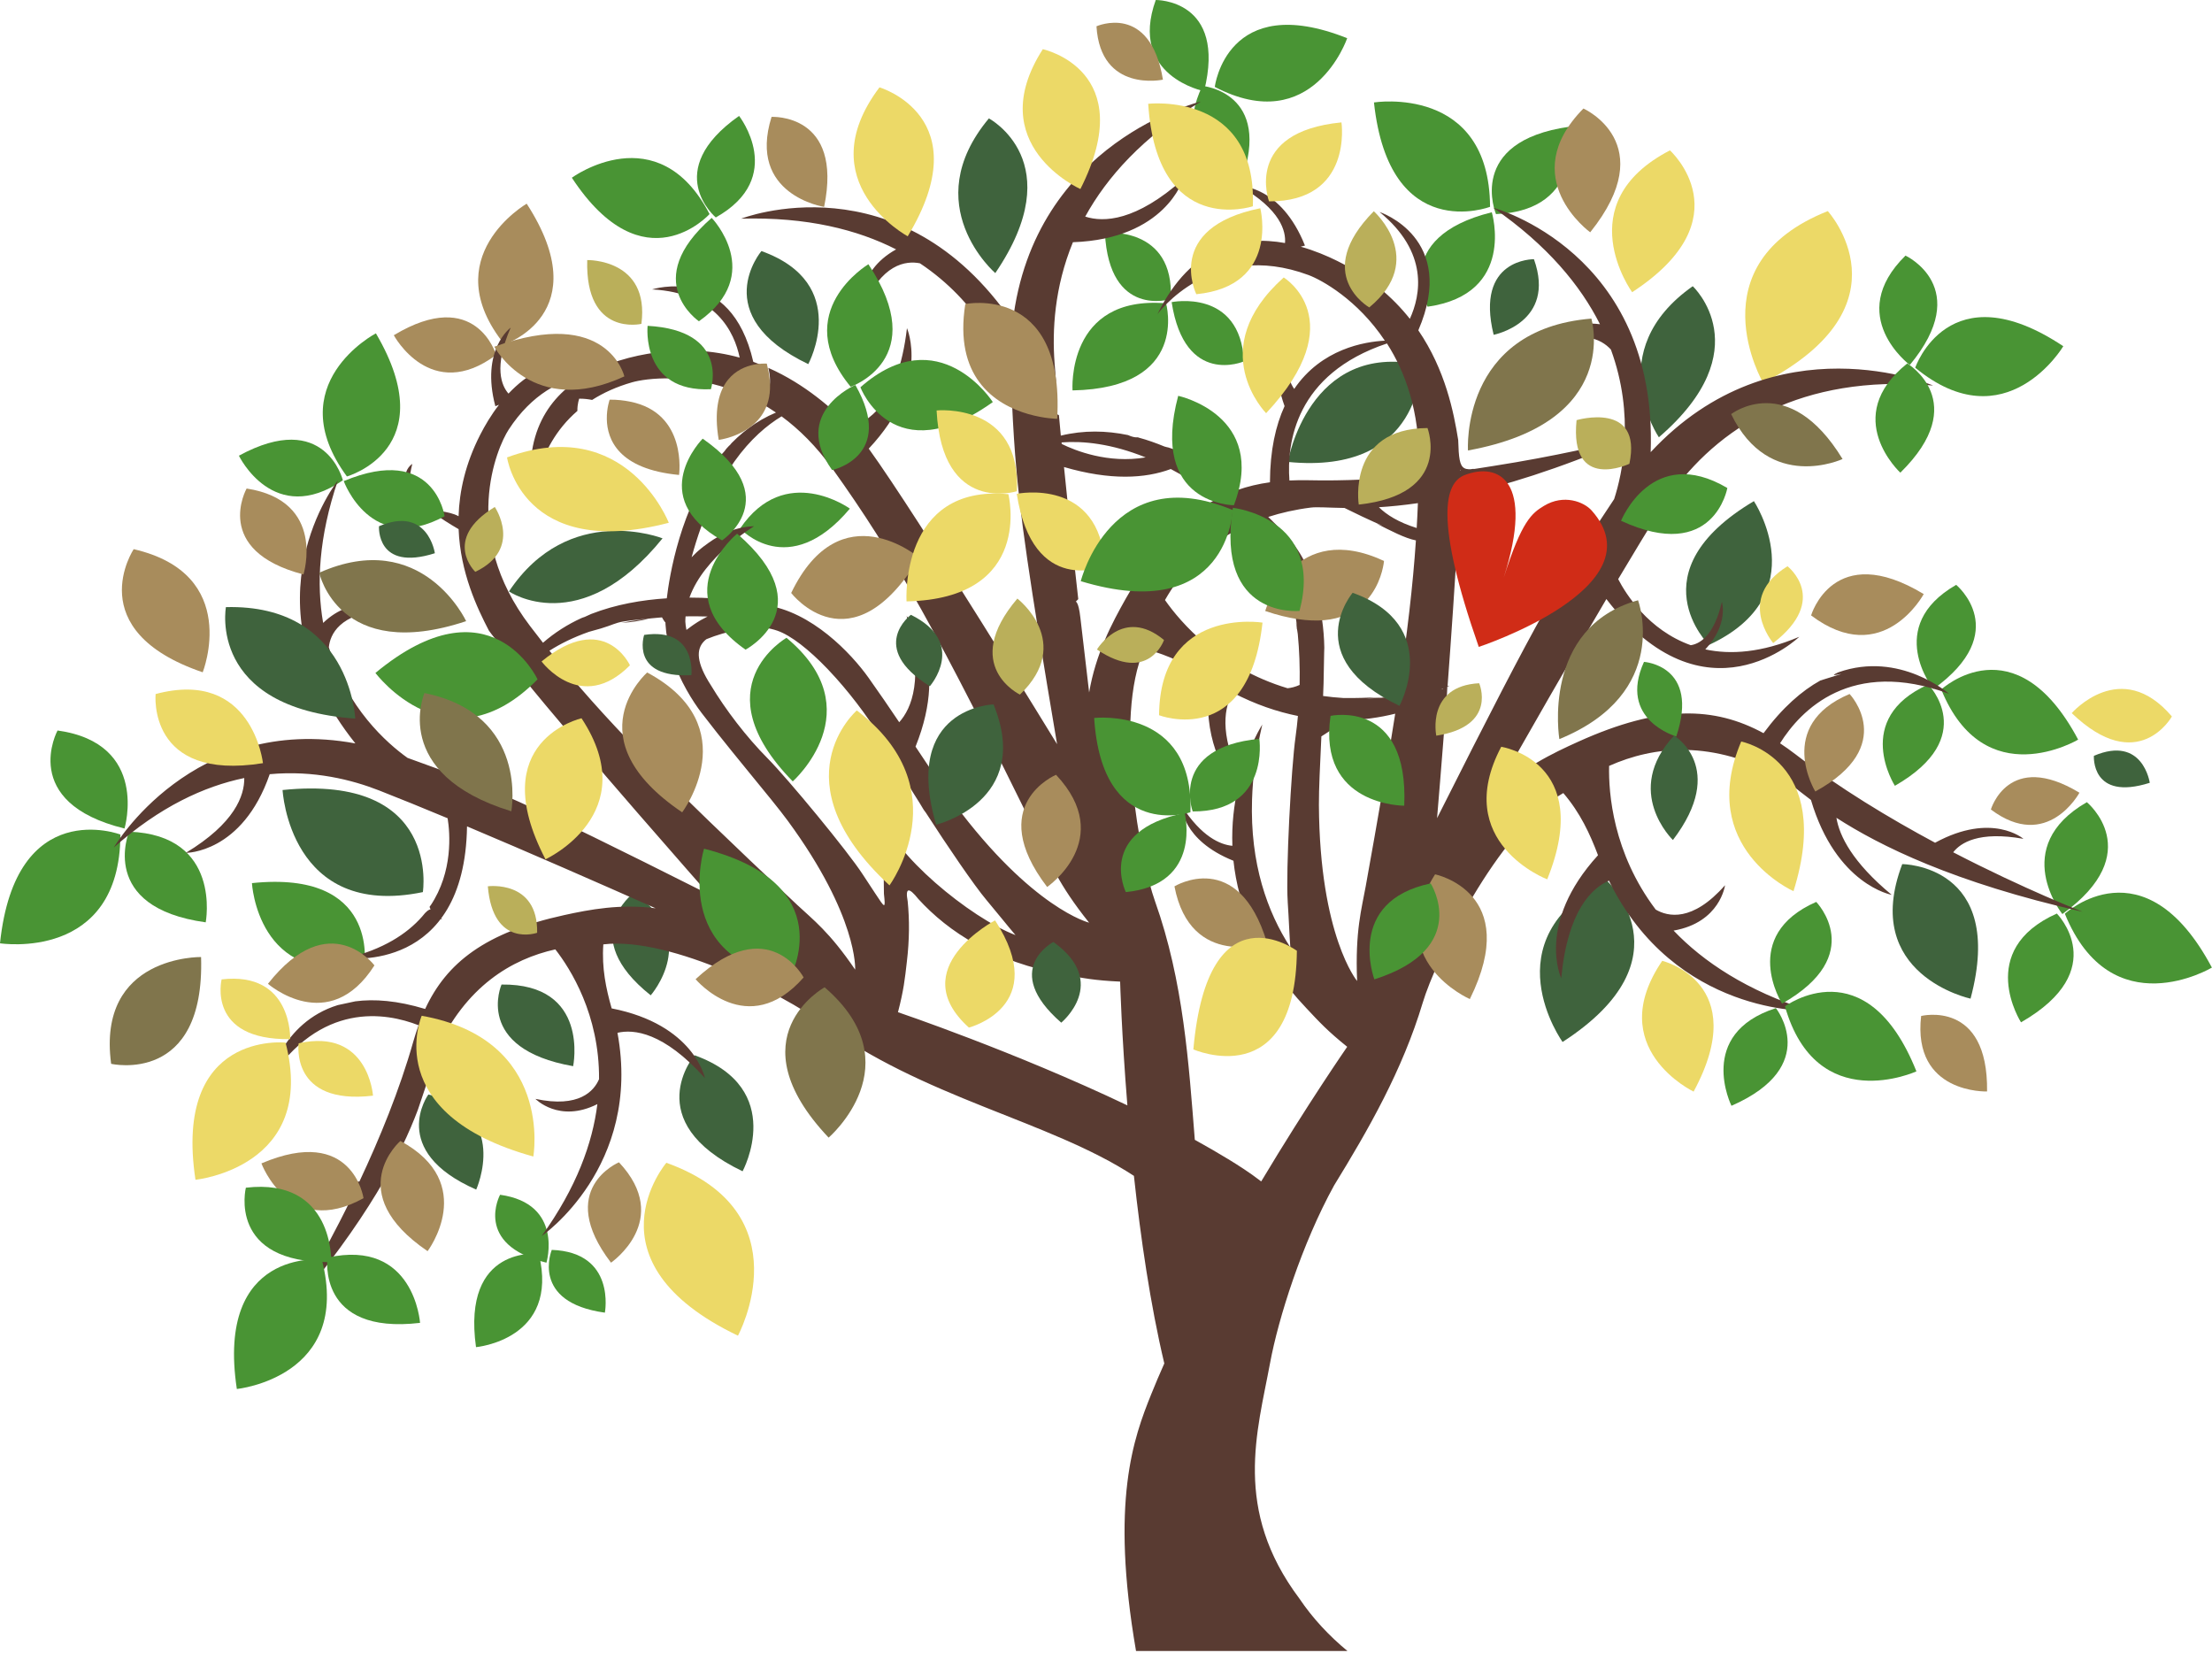 <?xml version="1.0" encoding="UTF-8"?>
<svg xmlns="http://www.w3.org/2000/svg" width="740" height="553" viewBox="0 0 740 553" fill="none">
  <path d="M143.297 366.113C143.297 366.113 129.644 384.913 159.31 397.919C159.31 397.919 170.904 372.2 143.297 366.113Z" fill="#3F633D"></path>
  <path d="M566.576 365.14C566.576 365.14 536.177 350.621 556.083 321.395C556.083 321.395 586.289 328.708 566.576 365.14Z" fill="#ECD967"></path>
  <path d="M522.744 348.541C522.744 348.541 498.218 314.501 537.43 294.455C537.43 294.455 566.076 320.521 522.744 348.541Z" fill="#3F633D"></path>
  <path d="M689.934 305.754C689.934 305.754 672.028 283.341 698.134 268.328C698.134 268.328 718.567 285.134 689.934 305.754Z" fill="#499434"></path>
  <path d="M688.094 305.581C688.094 305.581 706.7 324.401 676.108 341.967C676.108 341.967 660.601 317.841 688.094 305.581Z" fill="#499434"></path>
  <path d="M739.966 323.661C739.966 323.661 706.307 343.774 690.774 305.655C690.774 305.655 717.327 281.075 739.966 323.661Z" fill="#499434"></path>
  <path d="M402.819 30.5C402.819 30.5 377.46 25.526 386.646 0C386.646 0 410.479 -0.346 402.819 30.5Z" fill="#499434"></path>
  <path d="M402.239 28.733C402.239 28.733 425.985 30.826 415.205 60.719C415.205 60.719 390.493 53.179 402.239 28.733Z" fill="#499434"></path>
  <path d="M450.685 12.779C450.685 12.779 439.272 46.212 406.393 29.072C406.393 29.072 410.319 -3.287 450.685 12.779Z" fill="#499434"></path>
  <path d="M646.788 230.483C646.788 230.483 630.115 209.61 654.414 195.63C654.414 195.63 673.447 211.296 646.788 230.483Z" fill="#499434"></path>
  <path d="M633.915 262.849C633.915 262.849 619.482 240.389 645.081 228.969C645.081 228.969 662.401 246.496 633.915 262.849Z" fill="#499434"></path>
  <path d="M695.221 247.403C695.221 247.403 663.861 266.129 649.421 230.636C649.421 230.636 674.141 207.743 695.221 247.403Z" fill="#499434"></path>
  <path d="M477.591 102.592C477.591 102.592 464.918 79.453 499.064 70.999C499.064 70.999 507.311 98.386 477.591 102.592Z" fill="#499434"></path>
  <path d="M500.464 71.612C500.464 71.612 490.231 47.286 525.064 42.386C525.064 42.386 530.464 70.465 500.464 71.612Z" fill="#499434"></path>
  <path d="M459.645 34.266C459.645 34.266 498.257 28.139 498.484 69.178C498.484 69.178 464.798 82.078 459.645 34.266Z" fill="#499434"></path>
  <path d="M416.159 120.872C416.159 120.872 396.366 129.518 391.96 101.065C391.96 101.065 414.886 96.339 416.159 120.872Z" fill="#499434"></path>
  <path d="M369.633 77.866C369.633 77.866 392.919 75.499 391.666 100.039C391.666 100.039 371.093 106.618 369.633 77.866Z" fill="#499434"></path>
  <path d="M390.093 101.465C390.093 101.465 398.166 129.858 358.8 130.591C358.8 130.591 356.613 98.665 390.093 101.465Z" fill="#499434"></path>
  <path d="M586.749 167.63C586.749 167.63 607.629 199.043 571.716 215.729C571.716 215.729 546.856 191.35 586.749 167.63Z" fill="#3F633D"></path>
  <path d="M589.849 128.077C589.849 128.077 566.643 88.418 611.469 70.612C611.469 70.612 640.001 101.985 589.849 128.077Z" fill="#ECD967"></path>
  <path d="M566.29 95.738C566.29 95.738 589.063 116.905 554.956 146.271C554.956 146.271 535.397 117.471 566.29 95.738Z" fill="#3F633D"></path>
  <path d="M330.821 39.606C330.821 39.606 358.3 54.146 332.961 91.352C332.961 91.352 306.614 68.605 330.821 39.606Z" fill="#3F633D"></path>
  <path d="M475.291 122.058C475.291 122.058 476.158 158.977 430.839 154.517C430.839 154.517 437.739 113.985 475.291 122.058Z" fill="#3F633D"></path>
  <path d="M558.663 50.299C558.663 50.299 583.863 73.019 546.017 97.745C546.017 97.745 524.404 68.026 558.663 50.299Z" fill="#ECD967"></path>
  <path d="M239.456 72.739C239.456 72.739 221.023 57.253 247.249 38.773C247.249 38.773 263.322 59.319 239.456 72.739Z" fill="#499434"></path>
  <path d="M191.303 59.446C191.303 59.446 220.09 38.393 237.369 71.606C237.369 71.606 215.39 96.105 191.303 59.446Z" fill="#499434"></path>
  <path d="M636.375 289.048C636.375 289.048 671.234 289.161 659.221 334.047C659.221 334.047 622.295 326.12 636.375 289.048Z" fill="#3F633D"></path>
  <path d="M182.803 422.366C182.803 422.366 188.703 402.64 167.297 399.646C167.297 399.646 158.21 416.34 182.803 422.366Z" fill="#499434"></path>
  <path d="M202.356 439.086C202.356 439.086 206.183 418.859 184.59 418.086C184.59 418.086 177.27 435.626 202.356 439.086Z" fill="#499434"></path>
  <path d="M159.244 450.618C159.244 450.618 187.303 448.139 180.25 419.426C180.25 419.426 154.457 416.326 159.244 450.618Z" fill="#499434"></path>
  <path d="M246.876 446.785C246.876 446.785 269.209 405.599 222.923 388.946C222.923 388.946 194.89 421.879 246.876 446.785Z" fill="#ECD967"></path>
  <path d="M248.422 391.793C248.422 391.793 263.421 364.147 232.342 352.974C232.342 352.974 213.536 375.087 248.422 391.793Z" fill="#3F633D"></path>
  <path d="M284.315 170.137C284.315 170.137 262.695 154.464 247.595 176.784C247.595 176.784 263.722 194.61 284.315 170.137Z" fill="#499434"></path>
  <path d="M165.977 118.705C165.977 118.705 159.251 95.572 131.744 112.132C131.744 112.132 144.064 135.125 165.977 118.705Z" fill="#A88C5C"></path>
  <path d="M176.196 68.132C176.196 68.132 145.317 85.992 168.743 115.198C168.743 115.198 200.043 104.965 176.196 68.132Z" fill="#A88C5C"></path>
  <path d="M19.253 244.35C19.253 244.35 6.146 268.436 41.653 277.136C41.653 277.136 50.152 248.65 19.253 244.35Z" fill="#499434"></path>
  <path d="M43.186 278.201C43.186 278.201 32.606 303.514 68.819 308.521C68.819 308.521 74.365 279.314 43.186 278.201Z" fill="#499434"></path>
  <path d="M40.279 279.148C40.279 279.148 5.227 265.828 0 315.534C0 315.534 40.153 321.814 40.279 279.155" fill="#499434"></path>
  <path d="M114.704 160.657C114.704 160.657 108.824 136.691 79.925 152.431C79.925 152.431 91.538 176.523 114.704 160.657Z" fill="#499434"></path>
  <path d="M125.751 111.504C125.751 111.504 93.344 128.431 116.051 159.37C116.051 159.37 148.543 150.27 125.751 111.504Z" fill="#499434"></path>
  <path d="M84.285 295.402C84.285 295.402 86.152 330.121 121.878 322.674C121.878 322.674 126.818 290.968 84.285 295.402Z" fill="#499434"></path>
  <path d="M94.532 264.262C94.532 264.262 96.805 307.641 141.464 298.408C141.464 298.408 147.691 258.815 94.532 264.262Z" fill="#3F633D"></path>
  <path d="M167.783 329.328C167.783 329.328 158.303 350.747 191.736 356.64C191.736 356.64 197.456 328.948 167.783 329.328Z" fill="#3F633D"></path>
  <path d="M170.277 197.83C170.277 197.83 194.01 214.19 221.649 180.077C221.649 180.077 190.29 167.698 170.277 197.83Z" fill="#3F633D"></path>
  <path d="M211.87 298.781C211.87 298.781 192.703 313.114 217.69 332.933C217.69 332.933 234.803 313.454 211.87 298.781Z" fill="#3F633D"></path>
  <path d="M642.695 339.841C639.682 366.014 664.754 365.094 664.754 365.094C665.168 334.227 642.695 339.841 642.695 339.841Z" fill="#A88C5C"></path>
  <path d="M614.322 273.535C628.848 282.894 653.541 295.234 696.72 304.987C696.72 304.987 677.507 297.567 653.421 285.088C655.854 281.954 661.948 277.908 676.921 280.588C676.921 280.588 666.428 271.515 647.395 281.874L647.435 281.934C632.122 273.721 615.388 263.655 600.602 252.268C598.909 250.962 597.202 249.768 595.496 248.628C602.429 237.569 619.228 219.982 652.041 232.075C652.041 232.075 635.581 217.602 614.995 224.889C608.989 227.622 624.102 222.949 608.989 227.622C602.795 231.055 596.356 236.629 589.969 245.248C573.523 236.309 555.463 235.722 528.13 248.035C519.344 251.982 509.004 256.982 499.544 266.128C510.784 246.235 524.67 221.929 537.397 200.383C570.436 243.508 601.935 213.002 601.935 213.002C589.302 218.362 578.909 219.029 570.489 217.222C578.416 208.769 576.036 201.303 576.036 201.303C573.336 213.116 568.263 215.442 565.616 215.816C551.423 210.742 543.903 198.656 541.343 193.716C546.416 185.196 551.23 177.25 555.523 170.403C561.223 161.303 570.303 150.084 584.349 141.524C592.736 137.057 583.449 142.084 592.736 137.057C606.469 130.697 624.102 126.964 646.681 128.951C646.681 128.951 593.902 106.431 552.216 151.243C554.596 84.165 499.551 69.492 499.551 69.492C517.717 82.071 528.763 95.544 535.25 108.451C519.524 106.498 514.357 117.937 514.357 117.937C528.463 109.244 535.757 113.484 538.91 116.924C542.943 127.957 543.903 138.31 543.496 146.997C537.197 148.59 520.53 152.59 499.571 155.87C489.071 157.377 488.171 159.237 487.824 147.17C486.344 137.977 483.564 123.791 474.484 110.491C487.831 79.572 461.525 70.912 461.525 70.912C478.044 84.451 475.284 98.691 471.651 106.644C465.911 99.404 458.091 92.605 447.325 87.265C443.998 85.618 439.818 83.831 435.145 82.518L436.558 82.145C428.545 62.059 414.726 62.225 414.726 62.225C428.552 70.158 430.212 77.472 429.885 81.291C415.666 78.738 398.566 81.858 387.226 105.078C387.226 105.078 405.426 79.972 437.758 92.005C442.105 93.625 454.131 100.211 463.278 113.951C456.485 114.298 442.092 116.677 432.965 130.097C430.585 126.704 428.712 120.091 432.699 107.544C432.699 107.544 422.772 116.444 429.739 135.85C426.779 142.29 424.885 150.597 424.845 161.323C421.045 161.843 417.405 162.703 413.879 163.937C409.426 160.43 404.192 156.797 398.386 153.61L392.559 150.244C388.146 148.79 392.559 150.244 389.533 149.35C386.719 148.19 383.826 147.157 380.853 146.357C380.813 146.13 379.866 146.677 377.366 145.53C370.133 144.024 362.546 143.85 354.887 145.717C354.667 143.39 354.453 141.11 354.253 138.87C351.527 137.684 348.893 135.17 347.027 130.337C347.027 130.337 349.62 128.031 353.287 127.711C353.107 125.524 352.947 123.404 352.793 121.351C352 110.644 352.68 96.231 358.933 81.018C389.866 79.945 395.779 59.972 395.779 59.972C379.993 74.032 369.213 74.445 363.046 72.452C370.353 59.192 382.353 45.752 401.719 33.979C401.719 33.979 345.847 47.072 338.78 107.871C300.994 52.392 247.942 73.145 247.942 73.145C270.028 72.525 286.908 76.858 299.781 83.418C285.948 91.151 288.554 103.424 288.554 103.424C294.774 88.071 303.161 87.171 307.747 88.071C327.24 101.051 335.287 119.044 338.214 127.824C338.654 137.15 339.027 144.65 339.614 152.31C339.36 152.463 339.187 152.577 339.187 152.577C339.327 152.483 339.474 152.397 339.62 152.317C341.154 172.063 344.16 192.876 353.633 248.922C353.633 248.922 307.261 173.09 290.628 150.07C311.461 127.884 303.414 109.771 303.414 109.771C300.348 135.697 289.834 141.47 284.475 142.717C278.595 136.924 269.568 128.597 257.028 123.051C258.508 128.911 256.922 132.591 254.575 134.87C256.242 135.81 257.915 136.85 259.588 137.997C252.969 140.777 247.515 145.01 243.049 150.03C240.775 152.743 241.882 154.797 244.122 148.857C244.122 148.857 246.469 146.417 240.949 152.51C227.529 169.463 223.876 193.196 223.069 200.136C214.863 200.663 206.049 202.149 197.783 205.369C191.816 208.076 197.783 205.369 194.476 206.769C189.89 208.862 185.563 211.589 181.65 215.002C180.203 213.156 178.757 211.296 177.317 209.396C153.797 178.503 166.25 149.737 170.17 143.704C177.917 131.771 187.676 127.024 196.023 125.384C184.183 132.151 174.203 144.724 178.477 168.33C178.477 168.33 178.383 150.21 193.156 137.457C193.116 135.11 193.763 133.357 193.763 133.357C195.39 133.344 196.79 133.524 198.089 133.777C201.803 131.411 206.216 129.377 211.469 127.877C216.089 126.564 230.502 124.671 246.689 131.097C247.842 123.817 253.455 122.704 255.842 122.577C254.588 122.044 253.335 121.504 252.008 121.037C244.469 88.218 218.142 96.811 218.142 96.811C239.469 97.938 245.669 111.051 247.449 119.617C238.535 117.177 228.209 116.331 216.376 118.404C212.723 119.037 208.296 120.084 203.749 121.784L204.669 120.651C186.316 109.204 175.283 117.517 175.283 117.517C186.036 116.304 192.09 118.177 195.503 120.531C184.436 120.077 176.11 125.271 170.11 131.657C167.803 129.051 165.063 122.831 170.843 109.591C170.843 109.591 160.684 116.931 165.717 135.884L166.937 135.39C164.257 138.87 162.17 142.43 160.644 145.43C155.69 155.123 153.67 164.303 153.41 172.676C146.457 168.85 133.217 173.963 137.931 155.177C137.931 155.177 126.997 161.717 153.424 177.003C153.997 191.596 159.65 203.423 163.543 210.916C173.237 224.562 186.276 225.449 165.65 213.336C165.65 213.336 159.704 202.936 168.277 218.216C169.65 220.036 171.33 222.182 173.237 224.555L174.143 225.675C194.163 250.502 237.135 299.167 237.135 299.167C173.237 267.035 164.83 263.775 136.331 253.508C129.497 248.628 116.051 236.855 110.011 216.502C110.444 212.289 113.464 205.269 128.437 203.976C128.437 203.976 118.491 198.443 108.104 208.362C105.845 195.449 106.605 179.676 113.031 160.703C113.031 160.703 80.892 201.129 118.884 248.675C64.319 238.589 38.072 283.501 38.072 283.501C53.439 269.855 68.285 263.041 81.718 260.248C81.798 266.121 78.565 275.361 62.165 285.281C62.165 285.281 81.058 285.481 90.231 258.968C105.085 257.602 117.758 260.861 126.824 264.401C133.651 267.068 141.451 270.255 149.75 273.708C150.55 278.688 151.617 291.554 144.024 302.921C141.904 304.067 153.077 311.667 144.724 304.521C144.724 304.521 144.024 302.921 141.237 306.567C136.091 312.434 128.164 317.56 116.078 320.5C116.078 320.5 155.497 325.674 156.237 276.421C177.15 285.228 200.389 295.421 219.329 303.821C207.509 302.281 197.276 304.234 188.743 306.101C162.197 311.921 149.37 322.107 142.231 337.5C132.917 334.68 125.224 334.1 118.851 334.947L113.004 336.207C94.085 342.027 89.925 361.46 89.925 361.46C107.271 334.92 129.004 338.64 140.024 342.947C139.397 344.693 138.811 346.487 138.277 348.36C133.664 364.64 126.931 381.006 120.218 395.266V395.192C100.771 397.946 98.031 410.219 98.031 410.219C107.491 400.172 114.104 399.826 117.571 400.785C106.778 422.892 96.805 438.678 96.805 438.678C122.964 408.239 134.271 385.912 139.784 371.253L142.784 362.353C144.364 357.04 145.104 353.433 145.977 351.513C155.79 329.874 171.203 320.814 185.776 317.567C190.823 324.04 200.563 339.387 200.403 360.98C198.749 364.873 193.81 370.713 179.123 367.579C179.123 367.579 187.023 375.773 199.843 369.326C198.229 382.333 192.903 397.192 181.21 413.459C181.21 413.459 214.856 390.339 206.569 345.473C211.956 344.207 221.962 345.18 235.822 360.613C235.822 360.613 232.242 342.707 204.623 337.307C202.736 330.673 201.276 323.827 201.836 315.894C224.709 313.134 263.495 333.713 273.921 341.487C308.721 367.439 350.847 374.686 379.34 393.326C381.566 413.885 384.813 436.352 389.506 456.071C387.959 459.538 386.493 462.978 385.133 466.358C379.253 480.984 371.393 502.124 380.046 552.256H450.771C444.665 547.203 439.232 541.436 434.692 534.716C412.359 504.937 420.619 478.937 424.872 456.011C427.672 440.891 435.565 416.019 446.305 396.526C457.698 377.973 469.151 358.106 475.978 335.34C480.098 321.6 500.911 277.868 522.984 265.275C528.697 271.941 531.897 278.954 534.597 286.074C513.69 309.014 522.297 327.22 522.297 327.22C524.424 304.441 532.65 297.001 538.25 294.581C560.41 339.76 605.409 338.12 605.409 338.12C584.362 331.4 569.863 321.734 559.883 311.281C575.489 308.561 577.089 296.107 577.089 296.107C566.149 308.541 557.93 306.621 553.903 304.254C539.563 285.241 538.103 265.248 538.31 256.195C553.356 249.488 572.949 247.368 595.876 260.081C597.916 261.215 600.935 263.915 605.835 267.588C614.262 296.034 632.848 299.327 632.848 299.327C619.702 288.421 615.348 279.654 614.342 273.495M515.877 138.297C511.77 141.824 508.044 144.23 504.724 145.777C507.177 143.37 510.73 140.817 515.877 138.297ZM427.725 187.683C430.445 191.623 432.512 199.016 433.692 208.009C434.485 216.162 432.712 201.949 434.158 212.102C434.678 217.456 434.892 223.236 434.778 229.109C433.332 229.775 431.939 230.095 430.745 230.215C407.932 223.376 394.919 208.122 389.733 200.716C394.753 191.896 402.212 183.476 413.272 177.516C418.952 179.496 424.265 182.663 427.725 187.669M430.785 301.641C431.185 307.541 431.332 312.467 431.665 316.887C424.019 305.114 418.165 288.968 418.859 267.421V267.415C419.105 259.761 420.165 251.435 422.285 242.362C422.285 242.362 417.905 249.128 414.919 260.121C407.712 245.048 409.726 236.255 412.406 231.689C419.992 235.649 427.285 238.102 434.205 239.489C433.992 241.822 433.745 244.142 433.419 246.422C431.959 256.588 430.105 291.474 430.792 301.647M391.673 156.89C396.599 159.463 401.832 162.69 407.366 166.73C405.779 167.557 404.206 168.47 402.659 169.496C397.946 169.67 392.099 170.61 386.366 174.55C386.366 174.55 390.493 174.15 396.266 174.443C389.519 180.456 383.086 188.783 376.686 200.116C371.953 208.502 366.58 218.656 364.36 231.615C363.426 223.802 362.433 215.356 361.433 206.656C360.106 194.969 357.42 205.656 357.42 205.656C357.42 205.656 358.313 202.629 360.72 200.403C359.053 185.73 357.387 170.51 355.953 156.223C371.533 160.763 383.086 160.077 391.666 156.897M383.266 153.003C370.673 155.143 359.647 150.703 355.193 148.51C355.173 148.33 355.16 148.164 355.14 147.984C362.306 147.45 371.76 148.37 383.266 153.003ZM235.495 182.696C235.275 182.87 235.049 183.043 234.835 183.216C233.502 184.283 232.396 185.33 231.369 186.41C239.129 157.937 251.822 145.077 261.468 139.27C267.315 143.584 273.088 149.257 278.435 156.717C299.174 185.67 314.174 212.402 347.793 281.148C351.327 288.354 353.807 295.454 364.346 308.634C364.346 308.634 345.393 303.994 319.187 268.735C316.061 264.521 311.534 257.668 306.281 249.755C318.161 220.249 303.294 206.082 303.294 206.082C309.194 226.982 304.988 236.969 300.821 241.588C297.541 236.702 294.081 231.655 290.574 226.722C284.715 218.489 271.461 204.503 255.935 202.409L255.975 202.383C255.975 202.383 255.695 202.323 255.162 202.216C254.182 202.023 254.128 202.016 254.128 202.016C254.142 202.809 255.515 202.289 254.375 202.063C250.842 201.389 241.775 199.896 230.649 199.896C235.555 186.116 252.289 176.016 252.289 176.016C244.589 176.296 239.149 179.93 235.509 182.716M294.848 272.021C298.428 262.755 299.181 254.528 299.421 254.955C300.621 257.202 302.701 260.681 305.241 264.768C310.167 272.521 308.094 269.621 309.741 271.855C317.061 283.221 325.927 296.214 329.987 301.027C333.794 305.547 336.84 309.427 339.72 312.787C324.634 307.087 298.241 285.388 294.848 272.015M303.961 296.901C303.474 295.921 302.334 294.087 302.701 296.347C302.594 295.661 302.888 295.974 302.768 295.301C303.161 295.834 303.534 296.374 303.961 296.901ZM229.356 206.169C231.722 206.136 234.156 206.136 236.702 206.222C235.242 206.956 233.762 207.782 232.216 208.842C231.962 209.009 231.709 209.189 231.456 209.369C230.882 209.782 230.269 210.236 229.642 210.709C229.449 209.716 229.302 208.769 229.269 207.922C229.249 207.329 229.322 206.749 229.356 206.169ZM253.215 209.749C231.262 211.549 225.716 214.716 235.909 225.949C233.989 222.495 232.422 219.202 231.289 216.229C237.549 212.696 245.269 210.542 253.215 209.742M222.589 206.422C222.536 209.742 222.996 213.069 223.802 216.296C224.056 219.076 224.142 205.709 223.082 207.936C223.322 202.783 221.196 207.529 207.869 208.362C212.289 207.449 217.189 206.782 222.582 206.422M286.081 324.34C277.468 311.687 271.975 307.641 266.675 302.667C221.622 260.395 201.496 239.802 183.816 217.662C187.403 215.376 191.776 213.189 197.016 211.349C210.089 207.929 201.549 208.276 221.456 206.502C221.456 206.502 223.722 210.669 222.582 206.416C223.616 205.582 223.076 221.522 224.942 220.222C227.502 227.775 231.622 234.442 234.775 238.562C238.109 242.922 241.569 247.262 244.922 251.402L250.555 258.322C256.008 264.981 260.735 270.728 263.555 274.568C287.121 306.681 286.088 324.34 286.088 324.34M288.648 292.534C283.648 284.768 263.442 260.368 256.882 253.755C249.535 246.348 242.789 237.455 237.789 229.169C228.422 214.609 235.835 210.342 255.762 209.962C257.208 210.162 258.648 210.476 260.062 210.969C264.588 212.536 270.628 217.269 276.915 223.829L279.701 226.849C285.875 233.749 292.094 242.182 297.174 250.922C297.614 260.415 296.488 263.035 295.021 271.715C292.794 274.761 298.234 297.701 295.168 282.854C295.441 275.501 295.681 295.634 295.708 298.947C296.248 304.107 296.181 304.007 292.761 298.794C291.488 296.874 290.114 294.814 288.648 292.534ZM296.341 303.907C296.754 303.947 296.221 303.681 296.068 301.974C296.141 302.694 296.208 303.407 296.254 304.107C296.521 303.907 296.841 304.661 296.348 303.907M300.408 338.58C302.314 331.233 302.714 327.547 303.374 321.734C304.261 314.347 304.274 307.614 303.654 301.467C302.805 296.912 303.996 296.661 307.227 300.714C317.301 311.767 332.647 321.774 356.007 326.007C362.34 327.2 366.366 327.974 374.726 328.347C374.726 328.347 375.206 345.733 377.153 369.746C339.507 351.806 300.408 338.58 300.408 338.58ZM421.919 395.186C417.899 392.086 414.219 389.779 410.906 387.746C407.326 385.559 403.572 383.399 399.712 381.266C397.673 355.8 395.959 328.307 386.379 301.407C381.559 287.894 372.46 240.322 382.793 217.109C391.333 219.096 398.072 222.855 404.459 226.995C402.319 247.175 409.132 258.215 414.119 263.475C412.846 269.135 412.012 275.708 412.279 282.928C408.172 282.534 401.979 279.868 395.339 269.608C395.339 269.608 395.239 280.934 412.639 287.928C414.219 302.807 420.665 319.954 436.992 337.193C441.392 341.9 444.172 344.907 450.692 350.153C450.692 350.153 437.385 369.359 421.925 395.179M456.938 296.187C455.518 304.081 453.318 311.274 454.005 328.14C454.005 328.14 441.478 313.18 441.225 269.255C441.198 264.008 441.612 255.802 442.052 246.322C444.898 244.555 447.385 242.762 449.592 240.948C455.858 240.868 461.625 240.009 466.751 238.729C464.258 254.695 461.051 273.381 456.931 296.194M467.651 232.835C463.958 233.302 460.398 233.569 456.985 233.642C468.858 232.709 456.985 233.642 449.365 233.482C447.045 233.335 444.805 233.115 442.625 232.809C442.678 231.402 442.738 230.002 442.785 228.575C443.032 216.556 442.998 215.269 443.032 218.456C443.185 208.349 440.778 189.229 429.505 178.356H429.545C429.545 178.356 427.632 176.156 424.272 172.91C428.579 171.523 433.285 170.45 438.458 169.79C440.618 169.51 444.318 169.836 449.798 169.916C467.518 178.716 470.631 178.603 460.571 175.176C465.118 177.456 469.985 180.05 473.678 180.763C472.671 195.716 470.811 211.889 467.651 232.835ZM473.938 176.616C467.811 174.71 463.845 172.17 461.291 169.663C465.131 169.43 469.485 168.997 474.344 168.303C474.238 171.056 474.104 173.823 473.938 176.616ZM474.618 159.037C462.525 160.23 449.918 160.923 437.638 160.637C435.498 160.583 433.419 160.637 431.365 160.723C430.432 148.124 433.345 125.137 463.991 114.891C470.178 124.564 474.891 137.637 474.684 154.843C474.664 156.25 474.644 157.637 474.618 159.03M488.498 156.703C488.238 158.257 491.224 158.763 492.951 156.817C492.744 157.23 493.091 156.363 492.884 156.797L492.951 156.817C491.491 157.03 489.984 157.223 488.484 157.423C488.491 157.197 488.491 156.93 488.498 156.703ZM484.071 232.142C484.698 223.742 482.778 230.422 482.778 230.422C480.031 231.349 486.904 228.769 484.271 229.482C485.478 213.436 486.804 194.089 487.631 179.216C490.177 178.663 486.504 179.27 486.504 179.27C485.164 179.19 488.877 179.336 487.631 179.216C487.898 174.33 488.117 169.783 488.264 165.77C502.904 162.577 521.13 157.003 543.53 147.417C543.09 155.823 541.39 162.643 539.997 166.95C521.517 194.776 516.21 203.196 480.751 273.675C480.751 273.675 482.331 255.048 484.064 232.149" fill="#593B32"></path>
  <path d="M695.654 265.162C671.888 250.789 666.028 270.775 666.028 270.775C684.954 285.035 695.654 265.162 695.654 265.162Z" fill="#A88C5C"></path>
  <path d="M607.289 264.755C635.228 249.462 618.762 232.136 618.762 232.136C593.722 242.696 607.289 264.755 607.289 264.755Z" fill="#A88C5C"></path>
  <path d="M605.882 205.857C629.948 223.996 643.561 198.717 643.561 198.717C613.342 180.444 605.882 205.857 605.882 205.857Z" fill="#A88C5C"></path>
  <path d="M491.718 334.188C509.404 298.448 480.091 292.462 480.091 292.462C461.972 321.268 491.718 334.188 491.718 334.188Z" fill="#A88C5C"></path>
  <path d="M392.899 296.488C398.293 324.468 423.866 315.354 423.866 315.354C414.246 283.395 392.899 296.488 392.899 296.488Z" fill="#A88C5C"></path>
  <path d="M389.046 26.646C384.786 0.733 366.813 8.793 366.813 8.793C368.18 31.153 389.046 26.646 389.046 26.646Z" fill="#A88C5C"></path>
  <path d="M445.125 239.455C440.672 269.675 469.771 269.508 469.771 269.508C471.351 233.749 445.125 239.455 445.125 239.455Z" fill="#499434"></path>
  <path d="M327.581 127.764C336.541 139.964 353.674 140.091 353.674 140.091C354.967 117.118 347.02 107.591 338.874 103.758C330.994 100.045 322.934 101.691 322.934 101.691C321.008 113.818 323.408 122.084 327.581 127.764Z" fill="#A88C5C"></path>
  <path d="M531.983 77.706C555.89 47.933 529.717 36.3 529.717 36.3C506.831 59.506 531.983 77.706 531.983 77.706Z" fill="#A88C5C"></path>
  <path d="M275.701 69.206C282.168 37.753 258.115 39.1 258.115 39.1C249.902 65.239 275.701 69.206 275.701 69.206Z" fill="#A88C5C"></path>
  <path d="M462.998 187.63C448.105 180.717 438.332 184.457 432.199 190.13C425.679 196.156 423.259 204.37 423.259 204.37C427.312 205.763 430.872 206.596 434.132 207.083C461.171 211.203 463.005 187.637 463.005 187.637" fill="#A88C5C"></path>
  <path d="M275.868 330.248C275.868 330.248 245.382 346.894 277.208 380.533C277.208 380.533 305.814 356.04 275.868 330.248Z" fill="#80754C"></path>
  <path d="M204.403 422.365C204.403 422.365 225.176 408.092 207.07 388.792C207.07 388.792 185.583 397.726 204.403 422.365Z" fill="#A88C5C"></path>
  <path d="M87.458 389.153C87.458 389.153 96.798 414.526 121.618 400.792C121.618 400.792 118.038 376.12 87.458 389.153Z" fill="#A88C5C"></path>
  <path d="M125.265 322.921C125.265 322.921 110.278 302.941 89.638 329.08C89.638 329.08 110.018 346.893 125.265 322.921Z" fill="#A88C5C"></path>
  <path d="M44.726 183.697C44.726 183.697 26.666 210.857 67.812 224.883C67.812 224.883 80.872 192.037 44.726 183.697Z" fill="#A88C5C"></path>
  <path d="M155.944 207.776C155.944 207.776 141.291 176.23 106.791 191.577C106.791 191.577 113.251 221.963 155.944 207.776Z" fill="#80754C"></path>
  <path d="M143.044 418.513C143.044 418.513 160.184 395.826 133.944 381.646C133.944 381.646 114.144 398.84 143.044 418.513Z" fill="#A88C5C"></path>
  <path d="M227.169 158.87C227.169 158.87 230.116 138.184 210.789 134.351C208.743 133.944 206.53 133.664 203.956 133.684C203.956 133.684 202.943 136.457 203.003 140.157C203.11 146.964 206.85 156.944 227.169 158.87Z" fill="#A88C5C"></path>
  <path d="M101.512 192.156C101.512 192.156 109.272 167.55 82.505 163.41C82.505 163.41 70.799 184.15 101.512 192.156Z" fill="#A88C5C"></path>
  <path d="M307.494 186.543C307.494 186.543 281.228 164.057 264.682 198.35C264.682 198.35 284.601 224.316 307.494 186.543Z" fill="#A88C5C"></path>
  <path d="M287.841 129.545C287.841 129.545 298.728 158.344 332.134 134.491C332.134 134.491 314.121 106.398 287.841 129.545Z" fill="#499434"></path>
  <path d="M434.738 204.356C434.738 204.356 406.506 207.202 412.459 169.87C412.459 169.87 443.025 173.19 434.738 204.356Z" fill="#499434"></path>
  <path d="M394.153 132.404C394.153 132.404 424.219 138.838 412.786 169.004C412.786 169.004 384.42 168.937 394.153 132.404Z" fill="#499434"></path>
  <path d="M423.566 138.217C423.566 138.217 402.533 116.898 429.452 92.811C429.452 92.811 452.792 107.018 423.566 138.217Z" fill="#ECD967"></path>
  <path d="M396.319 271.942C396.319 271.942 402.426 295.861 376.633 298.408C376.633 298.408 366.567 277.968 396.319 271.942Z" fill="#499434"></path>
  <path d="M421.292 247.136C421.292 247.136 424.912 271.542 399.006 271.429C399.006 271.429 391.086 250.076 421.292 247.136Z" fill="#499434"></path>
  <path d="M398.239 271.708C398.239 271.708 368.693 281.588 366.04 240.162C366.04 240.162 399.559 236.316 398.239 271.708Z" fill="#499434"></path>
  <path d="M400.212 98.412C400.212 98.412 389.259 76.205 421.619 69.659C421.619 69.659 428.245 95.658 400.212 98.412Z" fill="#ECD967"></path>
  <path d="M424.532 67.359C424.532 67.359 415.912 44.139 448.772 40.94C448.772 40.94 452.698 67.479 424.532 67.359Z" fill="#ECD967"></path>
  <path d="M384.12 34.719C384.12 34.719 420.559 30.512 419.126 68.998C419.126 68.998 387.02 79.738 384.12 34.719Z" fill="#ECD967"></path>
  <path d="M223.736 174.871C223.736 174.871 209.563 138.292 169.623 153.005C169.623 153.005 174.657 187.684 223.736 174.871Z" fill="#ECD967"></path>
  <path d="M208.876 125.898C208.876 125.898 203.316 102.225 165.363 115.978C165.363 115.978 178.197 140.098 208.876 125.898Z" fill="#A88C5C"></path>
  <path d="M313.181 275.855C313.181 275.855 345.634 268.055 332.374 235.623C332.374 235.623 301.595 236.489 313.181 275.855Z" fill="#3F633D"></path>
  <path d="M286.635 237.643C286.635 237.643 259.602 261.035 297.568 296.155C297.568 296.155 321.207 263.882 286.635 237.643Z" fill="#ECD967"></path>
  <path d="M399.226 351.02C399.226 351.02 433.352 366.086 433.859 318.04C433.859 318.04 404.126 296.048 399.226 351.02Z" fill="#ECD967"></path>
  <path d="M547.99 200.783C515.457 209.83 521.664 247.229 521.664 247.229C559.403 231.803 547.99 200.783 547.99 200.783Z" fill="#80754C"></path>
  <path d="M313.327 137.298C313.327 137.298 341.707 134.411 340.187 164.311C340.187 164.311 315.121 172.33 313.327 137.298Z" fill="#ECD967"></path>
  <path d="M337.341 165.304C337.341 165.304 346.127 200.27 303.268 201.17C303.268 201.17 300.881 161.864 337.341 165.304Z" fill="#ECD967"></path>
  <path d="M369.633 189.31C369.633 189.31 345.52 199.849 340.147 165.183C340.147 165.183 368.087 159.41 369.633 189.31Z" fill="#ECD967"></path>
  <path d="M596.169 335.714C596.169 335.714 581.776 313.028 607.595 301.688C607.595 301.688 624.908 319.414 596.169 335.714Z" fill="#499434"></path>
  <path d="M579.243 369.887C579.243 369.887 567.256 345.834 594.109 337.214C594.109 337.214 609.509 356.627 579.243 369.887Z" fill="#499434"></path>
  <path d="M641.115 358.367C641.115 358.367 607.722 373.687 597.135 336.621C597.135 336.621 624.348 316.421 641.115 358.367Z" fill="#499434"></path>
  <path d="M263.122 213.35C263.122 213.35 234.255 229.749 265.208 261.375C265.208 261.375 292.141 237.516 263.122 213.35Z" fill="#499434"></path>
  <path d="M228.215 271.722C228.215 271.722 249.888 242.869 216.509 224.949C216.509 224.949 191.423 246.875 228.215 271.722Z" fill="#A88C5C"></path>
  <path d="M726.58 239.662C726.58 239.662 715.34 259.908 693.074 238.542C693.074 238.542 709.52 219.595 726.58 239.662Z" fill="#ECD967"></path>
  <path d="M637.462 85.499C637.462 85.499 660.408 96.126 638.908 122.085C638.908 122.085 616.949 105.665 637.462 85.499Z" fill="#499434"></path>
  <path d="M638.048 121.577C638.048 121.577 659.794 134.497 635.735 158.11C635.735 158.11 615.575 139.537 638.048 121.577Z" fill="#499434"></path>
  <path d="M640.715 122.998C640.715 122.998 651.888 90.279 690.254 115.812C690.254 115.812 671.074 148.004 640.715 122.998Z" fill="#499434"></path>
  <path d="M502.217 249.796C485.298 281.855 517.604 294.135 517.604 294.135C533.543 254.636 502.217 249.796 502.217 249.796Z" fill="#ECD967"></path>
  <path d="M597.982 189.41C597.982 189.41 612.282 200.436 593.202 215.103C593.202 215.103 580.509 200.203 597.982 189.41Z" fill="#ECD967"></path>
  <path d="M141.078 339.774C141.078 339.774 126.865 372.6 178.417 386.854C178.417 386.854 185.35 347.654 141.078 339.774Z" fill="#ECD967"></path>
  <path d="M249.409 217.309C249.409 217.309 275.575 203.516 246.602 178.523C246.602 178.523 222.316 198.336 249.409 217.309Z" fill="#499434"></path>
  <path d="M235.076 146.731C235.076 146.731 215.716 166.164 241.562 180.757C241.562 180.757 263.242 166.457 235.076 146.731Z" fill="#499434"></path>
  <path d="M233.816 107.464C233.816 107.464 213.896 93.958 238.089 72.878C238.089 72.878 256.189 91.665 233.816 107.464Z" fill="#499434"></path>
  <path d="M579.136 138.518C591.902 164.911 616.409 153.544 616.409 153.544C598.202 123.731 579.136 138.518 579.136 138.518Z" fill="#80754C"></path>
  <path d="M270.395 121.798C270.395 121.798 285.008 94.858 254.728 83.978C254.728 83.978 236.409 105.518 270.395 121.798Z" fill="#3F633D"></path>
  <path d="M468.178 236.103C468.178 236.103 482.791 209.163 452.512 198.283C452.512 198.283 434.192 219.823 468.178 236.103Z" fill="#3F633D"></path>
  <path d="M422.359 208.263C422.359 208.263 388.026 202.75 387.753 239.243C387.753 239.243 417.699 250.776 422.359 208.263Z" fill="#ECD967"></path>
  <path d="M235.523 283.895C235.523 283.895 224.063 320.934 264.309 326.954C264.309 326.954 281.728 295.708 235.523 283.895Z" fill="#499434"></path>
  <path d="M268.848 326.954C268.848 326.954 257.128 304.901 232.702 327.541C232.702 327.541 250.082 348.287 268.848 326.954Z" fill="#A88C5C"></path>
  <path d="M182.49 287.435C182.49 287.435 215.596 272.208 194.543 240.262C194.543 240.262 161.744 247.689 182.49 287.435Z" fill="#ECD967"></path>
  <path d="M478.618 295.501C449.998 301.508 459.778 327.594 459.778 327.594C492.424 317.181 478.618 295.501 478.618 295.501Z" fill="#499434"></path>
  <path d="M324.128 343.721C324.128 343.721 351.654 336.754 332.894 307.861C332.894 307.861 302.168 323.934 324.128 343.721Z" fill="#ECD967"></path>
  <path d="M216.649 108.992C216.649 108.992 214.309 131.305 237.822 130.192C237.822 130.192 244.196 110.499 216.649 108.992Z" fill="#499434"></path>
  <path d="M490.018 158.897C483.271 161.477 479.765 173.67 494.705 216.39C494.705 216.39 555.31 196.417 532.47 170.764C529.911 167.884 523.184 165.171 516.517 169.21C512.504 171.644 509.118 174.144 503.071 193.15C513.411 160.697 501.411 154.537 490.018 158.897Z" fill="#D02C17"></path>
  <path d="M37.18 355.847C37.18 355.847 68.612 363.114 67.266 320.128C67.266 320.128 32.3 319.474 37.18 355.847Z" fill="#80754C"></path>
  <path d="M148.737 172.677C148.737 172.677 145.351 148.237 114.998 160.923C114.998 160.923 124.064 186.09 148.737 172.677Z" fill="#499434"></path>
  <path d="M126.785 176.03C126.785 176.03 125.758 191.31 145.478 185.057C145.478 185.057 143.198 169.044 126.785 176.03Z" fill="#3F633D"></path>
  <path d="M215.496 212.376C215.496 212.376 210.629 226.902 231.296 225.842C231.296 225.842 233.142 209.776 215.496 212.376Z" fill="#3F633D"></path>
  <path d="M700.487 252.822C700.487 252.822 699.46 268.102 719.18 261.848C719.18 261.848 716.9 245.835 700.487 252.822Z" fill="#3F633D"></path>
  <path d="M352.4 315.088C352.4 315.088 334.647 324.321 355.027 342.081C355.027 342.081 371.346 328.661 352.4 315.088Z" fill="#3F633D"></path>
  <path d="M179.837 227.249C179.837 227.249 164.084 193.217 125.598 225.096C125.598 225.096 149.911 257.662 179.837 227.249Z" fill="#499434"></path>
  <path d="M141.998 231.823C141.998 231.823 130.278 258.869 171.057 271.375C171.057 271.375 177.084 238.936 141.998 231.823Z" fill="#80754C"></path>
  <path d="M361.433 63.233C361.433 63.233 328.307 48.493 348.86 16.454C348.86 16.454 381.58 23.44 361.433 63.233Z" fill="#ECD967"></path>
  <path d="M560.043 246.056C560.043 246.056 578.049 256.829 559.656 280.982C559.656 280.982 542.71 264.722 560.043 246.056Z" fill="#3F633D"></path>
  <path d="M389.406 214.083C389.406 214.083 384.299 228.889 366.966 217.263C366.966 217.263 375.7 202.71 389.406 214.083Z" fill="#BAAF5A"></path>
  <path d="M341.207 232.342C341.207 232.342 321.181 222.762 340.347 200.223C340.347 200.223 359.433 214.862 341.207 232.342Z" fill="#BAAF5A"></path>
  <path d="M477.551 143.177C477.551 143.177 486.065 165.376 454.558 168.783C454.558 168.783 450.512 143.343 477.551 143.177Z" fill="#BAAF5A"></path>
  <path d="M159.003 191.283C159.003 191.283 147.704 180.443 165.523 169.577C165.523 169.577 175.076 183.603 159.003 191.283Z" fill="#BAAF5A"></path>
  <path d="M458.071 102.831C458.071 102.831 438.752 91.772 459.591 70.659C459.591 70.659 477.591 86.712 458.071 102.831Z" fill="#BAAF5A"></path>
  <path d="M494.838 228.542C494.838 228.542 501.124 242.889 480.491 246.089C480.491 246.089 477.051 229.469 494.838 228.542Z" fill="#BAAF5A"></path>
  <path d="M545.097 155.137C545.097 155.137 524.984 164.711 527.424 140.538C527.424 140.538 549.516 134.024 545.097 155.137Z" fill="#BAAF5A"></path>
  <path d="M179.696 312.015C179.696 312.015 164.943 317.275 163.197 296.468C163.197 296.468 180.016 294.202 179.696 312.015Z" fill="#BAAF5A"></path>
  <path d="M87.972 255.276C87.972 255.276 84.492 223.496 52.059 232.156C52.059 232.156 49.133 261.515 87.972 255.276Z" fill="#ECD967"></path>
  <path d="M75.579 203.083C75.579 203.083 69.325 236.803 118.845 240.376C118.845 240.376 117.225 202.017 75.579 203.083Z" fill="#3F633D"></path>
  <path d="M350.307 296.695C350.307 296.695 373.533 280.742 353.287 259.169C353.287 259.169 329.267 269.149 350.307 296.695Z" fill="#A88C5C"></path>
  <path d="M278.381 157.237C278.381 157.237 299.761 152.664 286.148 128.771C286.148 128.771 264.588 138.051 278.381 157.237Z" fill="#499434"></path>
  <path d="M532.37 106.571C488.451 110.164 491.098 150.677 491.098 150.677C542.763 141.31 532.37 106.571 532.37 106.571Z" fill="#80754C"></path>
  <path d="M499.684 111.991C499.684 111.991 520.744 107.912 513.164 86.705C513.164 86.705 493.371 86.379 499.684 111.991Z" fill="#3F633D"></path>
  <path d="M304.734 205.65C304.734 205.65 290.121 216.564 311.061 229.543C311.061 229.543 323.774 215.077 304.734 205.65Z" fill="#3F633D"></path>
  <path d="M240.122 135.291C239.622 138.458 239.622 142.331 240.442 147.145C240.442 147.145 247.682 146.271 252.769 141.331C256.529 137.685 259.068 131.785 256.695 122.398C256.629 122.138 256.609 121.905 256.535 121.632C256.535 121.632 255.855 121.578 254.789 121.638C250.969 121.852 241.969 123.632 240.129 135.291" fill="#A88C5C"></path>
  <path d="M214.576 108.332C214.576 108.332 195.743 112.772 196.449 86.992C196.449 86.992 217.409 86.512 214.576 108.332Z" fill="#BAAF5A"></path>
  <path d="M181.177 221.256C181.177 221.256 194.363 239.056 210.743 222.543C210.743 222.543 202.236 203.957 181.177 221.256Z" fill="#ECD967"></path>
  <path d="M577.863 163.237C552.683 148.358 542.303 174.21 542.303 174.21C573.423 188.55 577.863 163.237 577.863 163.237Z" fill="#499434"></path>
  <path d="M549.977 221.396C541.19 240.862 560.79 246.336 560.79 246.336C568.71 222.596 549.977 221.396 549.977 221.396Z" fill="#499434"></path>
  <path d="M294.221 29.219C294.221 29.219 327.834 39.092 303.668 79.038C303.668 79.038 270.255 61.032 294.221 29.219Z" fill="#ECD967"></path>
  <path d="M582.503 248.036C582.503 248.036 613.762 254.122 599.996 298.101C599.996 298.101 567.423 283.648 582.503 248.036Z" fill="#ECD967"></path>
  <path d="M361.56 194.404C361.56 194.404 371.693 153.631 412.399 170.604C412.399 170.604 411.046 209.357 361.56 194.404Z" fill="#499434"></path>
  <path d="M290.515 88.385C290.515 88.385 263.882 104.265 284.575 129.371C284.575 129.371 311.654 120.125 290.515 88.385Z" fill="#499434"></path>
  <path d="M97.078 347.587C97.078 347.587 97.885 324.834 74.139 327.607C74.139 327.607 69.079 348.007 97.078 347.587Z" fill="#ECD967"></path>
  <path d="M124.784 366.5C124.784 366.5 123.251 343.774 99.911 348.981C99.911 348.981 96.965 369.78 124.784 366.5Z" fill="#ECD967"></path>
  <path d="M65.392 394.633C65.392 394.633 106.285 390.526 95.538 348.753C95.538 348.753 57.846 344.66 65.392 394.633Z" fill="#ECD967"></path>
  <path d="M110.811 422.166C110.811 422.166 111.818 393.813 82.252 397.286C82.252 397.286 75.932 422.679 110.811 422.166Z" fill="#499434"></path>
  <path d="M109.558 420.673C109.558 420.673 105.892 446.585 140.524 442.499C140.524 442.499 138.611 414.213 109.558 420.673Z" fill="#499434"></path>
  <path d="M79.232 464.618C79.232 464.618 117.811 460.738 107.672 421.332C107.672 421.332 72.106 417.459 79.232 464.618Z" fill="#499434"></path>
</svg>
